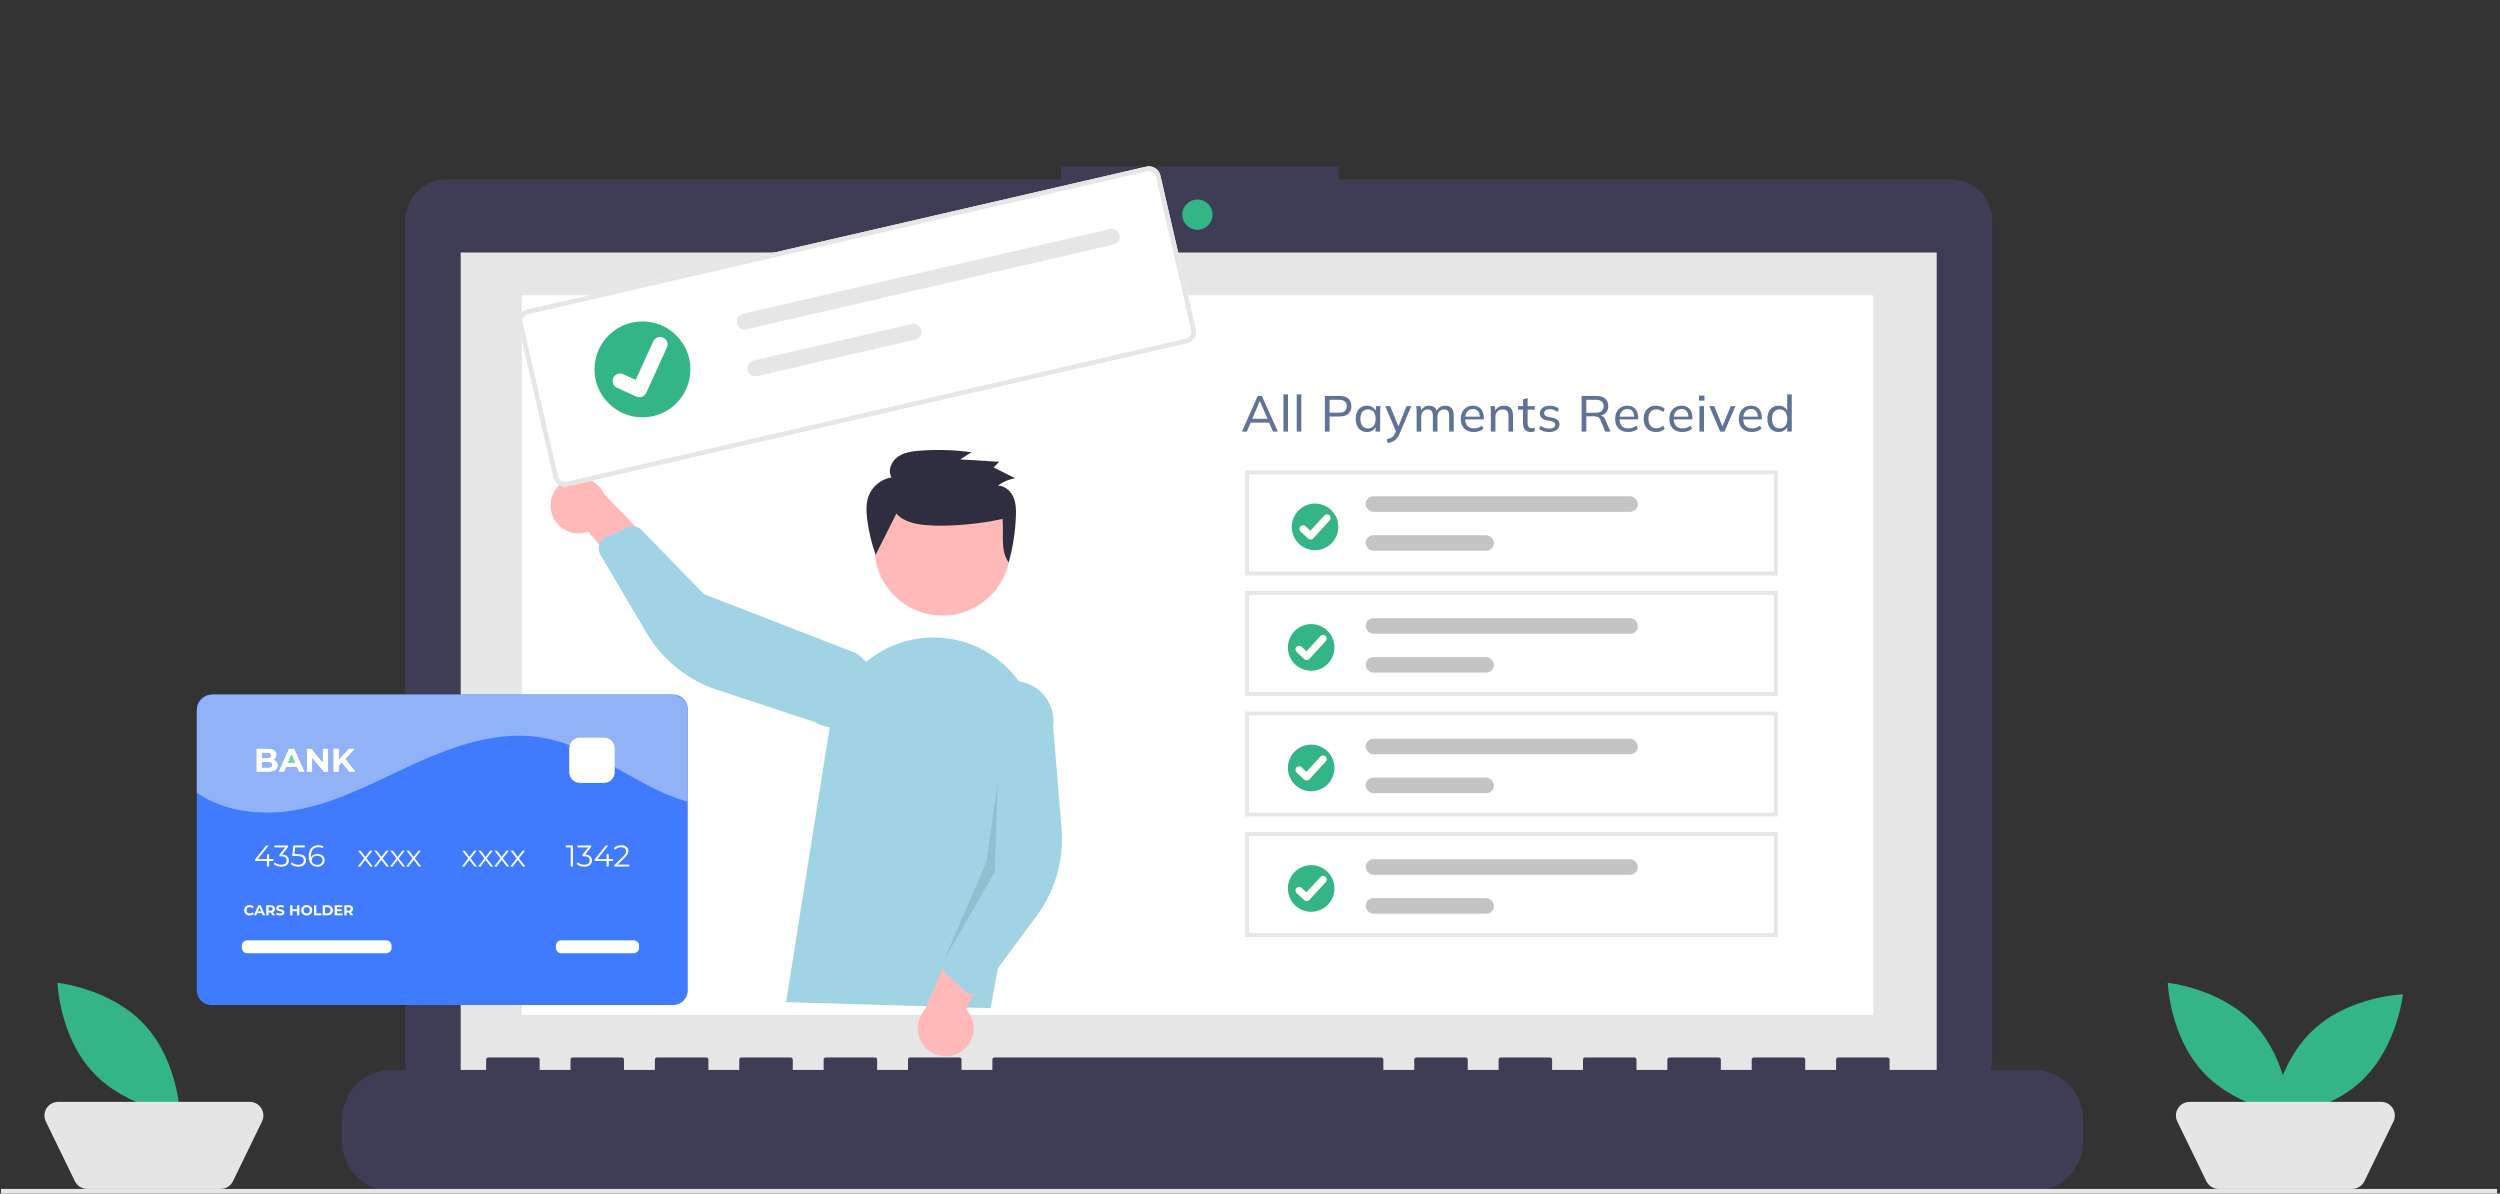 <svg width="643" height="307" viewBox="0 0 643 307" fill="none" xmlns="http://www.w3.org/2000/svg">
<rect x="0" y="0" width="643" height="307" fill="#333333" stroke="none"/>
<g clip-path="url(#clip0_856_10381)">
<path d="M501.744 46.124H344.318V42.879H272.935V46.124H114.861C112.036 46.124 109.327 47.246 107.33 49.243C105.333 51.24 104.211 53.948 104.211 56.773V272.321C104.211 275.145 105.333 277.854 107.33 279.851C109.327 281.848 112.036 282.97 114.861 282.97H501.744C504.569 282.97 507.278 281.848 509.275 279.851C511.272 277.854 512.394 275.145 512.394 272.321V56.771C512.394 53.947 511.272 51.239 509.274 49.242C507.277 47.245 504.569 46.124 501.744 46.124Z" fill="#3F3D56"/>
<path d="M498.116 64.941H118.488V279.076H498.116V64.941Z" fill="#E6E6E6"/>
<path d="M481.781 75.948H134.223V261.04H481.781V75.948Z" fill="white"/>
<path d="M319.432 111L323.488 101.835H324.541L328.662 111H327.414L326.283 108.4L326.803 108.712H321.226L321.798 108.4L320.667 111H319.432ZM323.995 103.187L321.967 107.997L321.655 107.724H326.374L326.127 107.997L324.047 103.187H323.995ZM330.096 111V101.432H331.279V111H330.096ZM333.517 111V101.432H334.7V111H333.517ZM340.756 111V101.835H344.552C345.531 101.835 346.281 102.069 346.801 102.537C347.321 103.005 347.581 103.651 347.581 104.474C347.581 105.297 347.321 105.947 346.801 106.424C346.281 106.892 345.531 107.126 344.552 107.126H341.965V111H340.756ZM341.965 106.138H344.435C345.076 106.138 345.561 105.995 345.891 105.709C346.22 105.414 346.385 105.003 346.385 104.474C346.385 103.945 346.22 103.538 345.891 103.252C345.561 102.966 345.076 102.823 344.435 102.823H341.965V106.138ZM351.583 111.117C351.011 111.117 350.508 110.983 350.075 110.714C349.641 110.445 349.303 110.055 349.061 109.544C348.818 109.033 348.697 108.426 348.697 107.724C348.697 107.022 348.818 106.42 349.061 105.917C349.303 105.406 349.641 105.016 350.075 104.747C350.508 104.478 351.011 104.344 351.583 104.344C352.163 104.344 352.666 104.491 353.091 104.786C353.524 105.072 353.81 105.466 353.949 105.969H353.793L353.936 104.461H355.08C355.054 104.721 355.028 104.981 355.002 105.241C354.984 105.501 354.976 105.757 354.976 106.008V111H353.793V109.505H353.936C353.797 109.999 353.511 110.393 353.078 110.688C352.653 110.974 352.155 111.117 351.583 111.117ZM351.856 110.181C352.445 110.181 352.917 109.973 353.273 109.557C353.628 109.141 353.806 108.53 353.806 107.724C353.806 106.918 353.628 106.311 353.273 105.904C352.917 105.497 352.445 105.293 351.856 105.293C351.266 105.293 350.79 105.497 350.426 105.904C350.07 106.311 349.893 106.918 349.893 107.724C349.893 108.53 350.07 109.141 350.426 109.557C350.781 109.973 351.258 110.181 351.856 110.181ZM356.933 113.951L356.66 112.989C357.068 112.894 357.406 112.781 357.674 112.651C357.943 112.53 358.168 112.369 358.35 112.17C358.532 111.971 358.693 111.719 358.831 111.416L359.156 110.636L359.13 111.13L356.283 104.461H357.557L359.832 110.064H359.494L361.769 104.461H362.991L359.988 111.507C359.806 111.932 359.607 112.287 359.39 112.573C359.182 112.859 358.953 113.093 358.701 113.275C358.459 113.457 358.19 113.6 357.895 113.704C357.601 113.808 357.28 113.89 356.933 113.951ZM364.359 111V106.008C364.359 105.757 364.35 105.501 364.333 105.241C364.315 104.981 364.289 104.721 364.255 104.461H365.399L365.529 105.865H365.373C365.546 105.38 365.823 105.007 366.205 104.747C366.586 104.478 367.041 104.344 367.57 104.344C368.107 104.344 368.549 104.474 368.896 104.734C369.242 104.985 369.476 105.384 369.598 105.93H369.403C369.567 105.445 369.858 105.059 370.274 104.773C370.69 104.487 371.175 104.344 371.73 104.344C372.449 104.344 372.991 104.556 373.355 104.981C373.719 105.397 373.901 106.047 373.901 106.931V111H372.718V106.996C372.718 106.398 372.614 105.969 372.406 105.709C372.198 105.44 371.868 105.306 371.418 105.306C370.889 105.306 370.473 105.488 370.17 105.852C369.866 106.207 369.715 106.693 369.715 107.308V111H368.532V106.996C368.532 106.398 368.428 105.969 368.22 105.709C368.02 105.44 367.691 105.306 367.232 105.306C366.703 105.306 366.287 105.488 365.984 105.852C365.689 106.207 365.542 106.693 365.542 107.308V111H364.359ZM379.072 111.117C378.032 111.117 377.209 110.818 376.602 110.22C376.004 109.622 375.705 108.799 375.705 107.75C375.705 107.057 375.835 106.459 376.095 105.956C376.364 105.445 376.732 105.05 377.2 104.773C377.668 104.487 378.214 104.344 378.838 104.344C379.436 104.344 379.943 104.474 380.359 104.734C380.775 104.985 381.092 105.345 381.308 105.813C381.525 106.281 381.633 106.836 381.633 107.477V107.867H376.628V107.165H380.827L380.606 107.334C380.606 106.658 380.455 106.134 380.151 105.761C379.857 105.388 379.419 105.202 378.838 105.202C378.206 105.202 377.716 105.423 377.369 105.865C377.023 106.298 376.849 106.892 376.849 107.646V107.763C376.849 108.56 377.044 109.163 377.434 109.57C377.833 109.977 378.383 110.181 379.085 110.181C379.475 110.181 379.839 110.125 380.177 110.012C380.515 109.899 380.84 109.713 381.152 109.453L381.542 110.272C381.248 110.541 380.879 110.749 380.437 110.896C380.004 111.043 379.549 111.117 379.072 111.117ZM383.439 111V106.008C383.439 105.757 383.431 105.501 383.413 105.241C383.396 104.981 383.37 104.721 383.335 104.461H384.479L384.609 105.865H384.453C384.653 105.371 384.96 104.994 385.376 104.734C385.792 104.474 386.278 104.344 386.832 104.344C387.604 104.344 388.184 104.556 388.574 104.981C388.964 105.397 389.159 106.047 389.159 106.931V111H387.976V106.996C387.976 106.398 387.859 105.969 387.625 105.709C387.391 105.44 387.027 105.306 386.533 105.306C385.944 105.306 385.476 105.484 385.129 105.839C384.791 106.194 384.622 106.675 384.622 107.282V111H383.439ZM393.799 111.117C393.114 111.117 392.594 110.931 392.239 110.558C391.892 110.177 391.719 109.605 391.719 108.842V105.371H390.445V104.461H391.719V102.706L392.902 102.381V104.461H394.748V105.371H392.902V108.738C392.902 109.241 392.988 109.6 393.162 109.817C393.344 110.025 393.604 110.129 393.942 110.129C394.115 110.129 394.262 110.116 394.384 110.09C394.514 110.055 394.631 110.016 394.735 109.973V110.948C394.605 111 394.453 111.039 394.28 111.065C394.115 111.1 393.955 111.117 393.799 111.117ZM398.458 111.117C397.93 111.117 397.436 111.048 396.976 110.909C396.526 110.77 396.153 110.571 395.858 110.311L396.235 109.492C396.556 109.735 396.907 109.921 397.288 110.051C397.678 110.172 398.077 110.233 398.484 110.233C398.978 110.233 399.351 110.142 399.602 109.96C399.862 109.778 399.992 109.535 399.992 109.232C399.992 108.989 399.91 108.794 399.745 108.647C399.581 108.5 399.321 108.391 398.965 108.322L397.73 108.075C397.176 107.945 396.755 107.737 396.469 107.451C396.192 107.156 396.053 106.779 396.053 106.32C396.053 105.939 396.157 105.601 396.365 105.306C396.573 105.003 396.868 104.769 397.249 104.604C397.639 104.431 398.094 104.344 398.614 104.344C399.091 104.344 399.533 104.413 399.94 104.552C400.356 104.691 400.699 104.894 400.967 105.163L400.577 105.956C400.309 105.722 400.005 105.544 399.667 105.423C399.338 105.293 399 105.228 398.653 105.228C398.151 105.228 397.778 105.328 397.535 105.527C397.293 105.718 397.171 105.969 397.171 106.281C397.171 106.515 397.245 106.71 397.392 106.866C397.54 107.013 397.778 107.126 398.107 107.204L399.342 107.451C399.923 107.572 400.361 107.772 400.655 108.049C400.95 108.326 401.097 108.695 401.097 109.154C401.097 109.561 400.985 109.912 400.759 110.207C400.543 110.502 400.235 110.727 399.836 110.883C399.446 111.039 398.987 111.117 398.458 111.117ZM406.788 111V101.835H410.584C411.563 101.835 412.317 102.065 412.846 102.524C413.383 102.983 413.652 103.625 413.652 104.448C413.652 104.994 413.531 105.458 413.288 105.839C413.045 106.22 412.703 106.511 412.261 106.71C411.828 106.909 411.321 107.009 410.74 107.009L410.961 106.827H411.273C411.628 106.827 411.945 106.918 412.222 107.1C412.499 107.273 412.729 107.559 412.911 107.958L414.211 111H412.872L411.611 107.984C411.464 107.611 411.247 107.369 410.961 107.256C410.684 107.143 410.333 107.087 409.908 107.087H407.997V111H406.788ZM407.997 106.151H410.402C411.069 106.151 411.576 106.008 411.923 105.722C412.278 105.436 412.456 105.02 412.456 104.474C412.456 103.937 412.278 103.529 411.923 103.252C411.576 102.966 411.069 102.823 410.402 102.823H407.997V106.151ZM418.782 111.117C417.742 111.117 416.918 110.818 416.312 110.22C415.714 109.622 415.415 108.799 415.415 107.75C415.415 107.057 415.545 106.459 415.805 105.956C416.073 105.445 416.442 105.05 416.91 104.773C417.378 104.487 417.924 104.344 418.548 104.344C419.146 104.344 419.653 104.474 420.069 104.734C420.485 104.985 420.801 105.345 421.018 105.813C421.234 106.281 421.343 106.836 421.343 107.477V107.867H416.338V107.165H420.537L420.316 107.334C420.316 106.658 420.164 106.134 419.861 105.761C419.566 105.388 419.128 105.202 418.548 105.202C417.915 105.202 417.425 105.423 417.079 105.865C416.732 106.298 416.559 106.892 416.559 107.646V107.763C416.559 108.56 416.754 109.163 417.144 109.57C417.542 109.977 418.093 110.181 418.795 110.181C419.185 110.181 419.549 110.125 419.887 110.012C420.225 109.899 420.55 109.713 420.862 109.453L421.252 110.272C420.957 110.541 420.589 110.749 420.147 110.896C419.713 111.043 419.258 111.117 418.782 111.117ZM425.957 111.117C425.307 111.117 424.743 110.983 424.267 110.714C423.79 110.437 423.417 110.042 423.149 109.531C422.889 109.011 422.759 108.396 422.759 107.685C422.759 106.983 422.893 106.385 423.162 105.891C423.43 105.388 423.803 105.007 424.28 104.747C424.756 104.478 425.315 104.344 425.957 104.344C426.381 104.344 426.793 104.418 427.192 104.565C427.59 104.704 427.915 104.907 428.167 105.176L427.764 106.008C427.512 105.765 427.235 105.588 426.932 105.475C426.628 105.354 426.329 105.293 426.035 105.293C425.393 105.293 424.891 105.501 424.527 105.917C424.163 106.324 423.981 106.918 423.981 107.698C423.981 108.487 424.163 109.093 424.527 109.518C424.891 109.943 425.393 110.155 426.035 110.155C426.321 110.155 426.615 110.099 426.919 109.986C427.222 109.873 427.504 109.696 427.764 109.453L428.167 110.272C427.907 110.549 427.573 110.762 427.166 110.909C426.767 111.048 426.364 111.117 425.957 111.117ZM432.721 111.117C431.681 111.117 430.857 110.818 430.251 110.22C429.653 109.622 429.354 108.799 429.354 107.75C429.354 107.057 429.484 106.459 429.744 105.956C430.012 105.445 430.381 105.05 430.849 104.773C431.317 104.487 431.863 104.344 432.487 104.344C433.085 104.344 433.592 104.474 434.008 104.734C434.424 104.985 434.74 105.345 434.957 105.813C435.173 106.281 435.282 106.836 435.282 107.477V107.867H430.277V107.165H434.476L434.255 107.334C434.255 106.658 434.103 106.134 433.8 105.761C433.505 105.388 433.067 105.202 432.487 105.202C431.854 105.202 431.364 105.423 431.018 105.865C430.671 106.298 430.498 106.892 430.498 107.646V107.763C430.498 108.56 430.693 109.163 431.083 109.57C431.481 109.977 432.032 110.181 432.734 110.181C433.124 110.181 433.488 110.125 433.826 110.012C434.164 109.899 434.489 109.713 434.801 109.453L435.191 110.272C434.896 110.541 434.528 110.749 434.086 110.896C433.652 111.043 433.197 111.117 432.721 111.117ZM437.088 111V104.461H438.271V111H437.088ZM436.984 103.031V101.757H438.388V103.031H436.984ZM442.433 111L439.638 104.461H440.912L443.187 110.077H442.823L445.137 104.461H446.346L443.538 111H442.433ZM450.589 111.117C449.549 111.117 448.725 110.818 448.119 110.22C447.521 109.622 447.222 108.799 447.222 107.75C447.222 107.057 447.352 106.459 447.612 105.956C447.88 105.445 448.249 105.05 448.717 104.773C449.185 104.487 449.731 104.344 450.355 104.344C450.953 104.344 451.46 104.474 451.876 104.734C452.292 104.985 452.608 105.345 452.825 105.813C453.041 106.281 453.15 106.836 453.15 107.477V107.867H448.145V107.165H452.344L452.123 107.334C452.123 106.658 451.971 106.134 451.668 105.761C451.373 105.388 450.935 105.202 450.355 105.202C449.722 105.202 449.232 105.423 448.886 105.865C448.539 106.298 448.366 106.892 448.366 107.646V107.763C448.366 108.56 448.561 109.163 448.951 109.57C449.349 109.977 449.9 110.181 450.602 110.181C450.992 110.181 451.356 110.125 451.694 110.012C452.032 109.899 452.357 109.713 452.669 109.453L453.059 110.272C452.764 110.541 452.396 110.749 451.954 110.896C451.52 111.043 451.065 111.117 450.589 111.117ZM457.452 111.117C456.88 111.117 456.377 110.983 455.944 110.714C455.51 110.445 455.172 110.055 454.93 109.544C454.687 109.033 454.566 108.426 454.566 107.724C454.566 107.022 454.687 106.42 454.93 105.917C455.172 105.406 455.51 105.016 455.944 104.747C456.377 104.478 456.88 104.344 457.452 104.344C458.024 104.344 458.522 104.487 458.947 104.773C459.38 105.059 459.67 105.453 459.818 105.956H459.662V101.432H460.845V111H459.675V109.479H459.818C459.679 109.99 459.393 110.393 458.96 110.688C458.535 110.974 458.032 111.117 457.452 111.117ZM457.725 110.181C458.314 110.181 458.786 109.973 459.142 109.557C459.506 109.141 459.688 108.53 459.688 107.724C459.688 106.918 459.506 106.311 459.142 105.904C458.786 105.497 458.314 105.293 457.725 105.293C457.135 105.293 456.659 105.497 456.295 105.904C455.939 106.311 455.762 106.918 455.762 107.724C455.762 108.53 455.939 109.141 456.295 109.557C456.659 109.973 457.135 110.181 457.725 110.181Z" fill="#607397"/>
<path d="M307.978 59.102C310.128 59.102 311.871 57.359 311.871 55.208C311.871 53.058 310.128 51.315 307.978 51.315C305.827 51.315 304.084 53.058 304.084 55.208C304.084 57.359 305.827 59.102 307.978 59.102Z" fill="#34B586"/>
<path d="M523.052 275.182H486.003V272.513C486.003 272.372 485.947 272.238 485.848 272.138C485.749 272.039 485.614 271.983 485.473 271.983H472.771C472.63 271.983 472.496 272.039 472.396 272.138C472.297 272.238 472.241 272.372 472.241 272.513V275.182H464.303V272.513C464.303 272.372 464.247 272.238 464.147 272.138C464.048 272.039 463.914 271.983 463.773 271.983H451.07C450.93 271.983 450.795 272.039 450.696 272.138C450.597 272.238 450.541 272.372 450.541 272.513V275.182H442.602V272.513C442.602 272.372 442.546 272.238 442.447 272.138C442.348 272.039 442.213 271.983 442.073 271.983H429.37C429.23 271.983 429.095 272.039 428.996 272.138C428.896 272.238 428.841 272.372 428.841 272.513V275.182H420.902V272.513C420.902 272.372 420.846 272.238 420.747 272.138C420.648 272.039 420.513 271.983 420.372 271.983H407.67C407.53 271.983 407.395 272.039 407.296 272.138C407.197 272.238 407.141 272.372 407.141 272.513V275.182H399.202V272.513C399.202 272.372 399.146 272.238 399.047 272.138C398.947 272.039 398.813 271.983 398.672 271.983H385.97C385.83 271.983 385.695 272.039 385.596 272.138C385.496 272.238 385.441 272.372 385.441 272.513V275.182H377.501V272.513C377.501 272.372 377.445 272.238 377.346 272.138C377.247 272.039 377.112 271.983 376.972 271.983H364.272C364.132 271.983 363.997 272.039 363.898 272.138C363.799 272.238 363.743 272.372 363.743 272.513V275.182H355.801V272.513C355.801 272.372 355.745 272.238 355.646 272.138C355.547 272.039 355.412 271.983 355.271 271.983H255.768C255.628 271.983 255.493 272.039 255.394 272.138C255.294 272.238 255.239 272.372 255.239 272.513V275.182H247.3V272.513C247.3 272.372 247.244 272.238 247.145 272.138C247.046 272.039 246.911 271.983 246.77 271.983H234.068C233.927 271.983 233.793 272.039 233.693 272.138C233.594 272.238 233.538 272.372 233.538 272.513V275.182H225.6V272.513C225.6 272.372 225.544 272.238 225.445 272.138C225.345 272.039 225.211 271.983 225.07 271.983H212.368C212.228 271.983 212.093 272.039 211.994 272.138C211.894 272.238 211.839 272.372 211.839 272.513V275.182H203.899V272.513C203.899 272.372 203.843 272.238 203.744 272.138C203.645 272.039 203.51 271.983 203.37 271.983H190.668C190.527 271.983 190.393 272.039 190.293 272.138C190.194 272.238 190.138 272.372 190.138 272.513V275.182H182.201V272.513C182.201 272.372 182.145 272.238 182.046 272.138C181.946 272.039 181.812 271.983 181.671 271.983H168.967C168.827 271.983 168.692 272.039 168.593 272.138C168.494 272.238 168.438 272.372 168.438 272.513V275.182H160.499V272.513C160.499 272.372 160.443 272.238 160.344 272.138C160.245 272.039 160.11 271.983 159.97 271.983H147.267C147.127 271.983 146.992 272.039 146.893 272.138C146.793 272.238 146.738 272.372 146.738 272.513V275.182H138.799V272.513C138.799 272.372 138.743 272.238 138.644 272.138C138.545 272.039 138.41 271.983 138.269 271.983H125.564C125.424 271.983 125.289 272.039 125.19 272.138C125.091 272.238 125.035 272.372 125.035 272.513V275.182H100.691C97.322 275.182 94.091 276.521 91.709 278.903C89.327 281.285 87.988 284.515 87.988 287.884V293.627C87.988 296.996 89.327 300.227 91.709 302.609C94.091 304.991 97.322 306.329 100.691 306.329H523.052C526.421 306.329 529.652 304.991 532.034 302.609C534.416 300.227 535.754 296.996 535.755 293.628V287.885C535.755 284.516 534.416 281.285 532.034 278.903C529.652 276.521 526.421 275.183 523.052 275.183V275.182Z" fill="#3F3D56"/>
<path d="M642.25 305.79H0.25V307H642.25V305.79Z" fill="#E6E6E6"/>
<path d="M579.9 263.518C588.598 272.852 589.048 286.57 589.048 286.57C589.048 286.57 575.394 285.156 566.695 275.822C557.996 266.489 557.547 252.77 557.547 252.77C557.547 252.77 571.201 254.185 579.9 263.518Z" fill="#34B586"/>
<path d="M607.284 278.087C597.95 286.786 584.23 287.235 584.23 287.235C584.23 287.235 585.645 273.582 594.979 264.884C604.313 256.186 618.033 255.736 618.033 255.736C618.033 255.736 616.619 269.389 607.284 278.087Z" fill="#34B586"/>
<path d="M604.964 305.789H570.632C569.973 305.789 569.328 305.604 568.769 305.255C568.211 304.906 567.762 304.406 567.474 303.814L560 288.45C559.739 287.914 559.618 287.322 559.649 286.727C559.681 286.132 559.863 285.555 560.179 285.05C560.495 284.546 560.934 284.129 561.455 283.841C561.976 283.553 562.562 283.402 563.158 283.402H612.44C613.035 283.402 613.621 283.553 614.142 283.841C614.663 284.129 615.102 284.546 615.418 285.05C615.734 285.555 615.916 286.132 615.948 286.727C615.979 287.322 615.859 287.914 615.598 288.45L608.123 303.814C607.835 304.407 607.386 304.906 606.828 305.256C606.269 305.605 605.624 305.79 604.965 305.79L604.964 305.789Z" fill="#E5E5E5"/>
<path d="M37.134 263.518C45.833 272.852 46.282 286.57 46.282 286.57C46.282 286.57 32.628 285.156 23.93 275.822C15.231 266.489 14.781 252.77 14.781 252.77C14.781 252.77 28.435 254.185 37.134 263.518Z" fill="#34B586"/>
<path d="M56.753 305.789H22.421C21.762 305.789 21.117 305.604 20.558 305.255C20 304.906 19.551 304.406 19.263 303.814L11.789 288.45C11.528 287.914 11.407 287.322 11.438 286.727C11.47 286.132 11.652 285.555 11.968 285.05C12.284 284.546 12.723 284.129 13.244 283.841C13.765 283.553 14.351 283.402 14.947 283.402H64.229C64.824 283.402 65.41 283.553 65.931 283.841C66.452 284.129 66.891 284.546 67.207 285.05C67.523 285.555 67.706 286.132 67.737 286.727C67.768 287.322 67.648 287.914 67.387 288.45L59.912 303.814C59.624 304.407 59.175 304.906 58.617 305.256C58.058 305.605 57.413 305.79 56.754 305.79L56.753 305.789Z" fill="#E5E5E5"/>
<path d="M242.4 158.327C252.057 158.327 259.885 150.499 259.885 140.844C259.885 131.188 252.057 123.36 242.4 123.36C232.744 123.36 224.916 131.188 224.916 140.844C224.916 150.499 232.744 158.327 242.4 158.327Z" fill="#FFB9B9"/>
<path d="M202.172 257.75L213.463 186.672C214.064 182.893 215.462 179.286 217.565 176.089C219.668 172.892 222.428 170.18 225.661 168.133C228.894 166.086 232.526 164.751 236.315 164.216C240.104 163.682 243.964 163.96 247.637 165.033C254.059 166.891 259.558 171.075 263.06 176.77C266.562 182.465 267.814 189.26 266.574 195.829L254.765 259.304L202.172 257.75Z" fill="#A0D4E5"/>
<path d="M247.228 270.467C248.101 269.89 248.837 269.129 249.385 268.237C249.932 267.345 250.277 266.344 250.395 265.305C250.514 264.265 250.403 263.212 250.07 262.22C249.738 261.227 249.192 260.32 248.471 259.562L260.143 236.96L246.998 238.363L237.93 259.611C236.741 260.908 236.068 262.595 236.038 264.354C236.008 266.113 236.624 267.822 237.768 269.158C238.913 270.494 240.507 271.365 242.249 271.607C243.992 271.848 245.763 271.443 247.227 270.467L247.228 270.467Z" fill="#FFB9B9"/>
<path d="M249.728 255.575C249.082 255.484 248.48 255.198 248 254.756L243.535 250.63C243.052 250.182 242.719 249.597 242.58 248.953C242.441 248.31 242.503 247.639 242.758 247.032L251.683 225.878L250.417 184.08C250.787 181.368 252.219 178.914 254.398 177.258C256.577 175.603 259.325 174.88 262.037 175.25C264.749 175.62 267.202 177.052 268.858 179.231C270.514 181.41 271.237 184.157 270.867 186.869L273.032 213.145C273.69 221.119 271.429 229.061 266.669 235.494L252.751 254.309C252.483 254.671 252.142 254.972 251.75 255.193C251.358 255.414 250.924 255.55 250.476 255.593C250.227 255.617 249.976 255.611 249.728 255.575Z" fill="#A0D4E5"/>
<path d="M141.714 131.318C141.905 132.347 142.319 133.322 142.927 134.173C143.534 135.025 144.322 135.733 145.233 136.248C146.144 136.762 147.157 137.071 148.201 137.152C149.244 137.233 150.292 137.084 151.272 136.715L167.536 156.275L171.368 143.624L155.337 126.989C154.605 125.39 153.314 124.114 151.706 123.401C150.098 122.689 148.285 122.59 146.609 123.122C144.933 123.655 143.51 124.783 142.608 126.292C141.706 127.802 141.389 129.59 141.715 131.318H141.714Z" fill="#FFB9B9"/>
<path d="M154.453 139.426C154.789 138.867 155.287 138.423 155.881 138.155L161.423 135.652C162.024 135.382 162.693 135.303 163.339 135.426C163.986 135.549 164.58 135.868 165.039 136.339L181.041 152.805L220.028 167.936C221.194 168.627 222.212 169.542 223.025 170.627C223.837 171.713 224.428 172.948 224.763 174.261C225.098 175.575 225.17 176.942 224.977 178.284C224.783 179.625 224.327 180.916 223.635 182.081C222.942 183.247 222.027 184.265 220.941 185.076C219.855 185.888 218.62 186.477 217.306 186.811C215.992 187.146 214.625 187.217 213.283 187.023C211.941 186.829 210.651 186.372 209.486 185.678L184.444 177.427C176.844 174.924 170.411 169.745 166.343 162.854L154.443 142.702C154.214 142.315 154.07 141.884 154.019 141.436C153.968 140.989 154.011 140.537 154.147 140.108C154.222 139.869 154.325 139.64 154.455 139.426L154.453 139.426Z" fill="#A0D4E5"/>
<path opacity="0.1" d="M256.583 201.467L255.872 224.245L242.758 247.034L253.708 221.64L256.583 201.467Z" fill="black"/>
<path d="M230.56 132.081C232.364 134.215 235.415 134.817 238.231 135.064C243.949 135.565 252.263 134.753 257.85 133.462C258.249 137.327 257.162 141.494 259.438 144.674C260.506 140.825 261.126 136.865 261.288 132.874C261.357 131.165 261.33 129.392 260.634 127.82C259.939 126.249 258.422 124.915 256.675 124.901C257.973 123.917 259.493 123.267 261.102 123.009L255.57 120.229L256.991 118.771L246.975 118.158L249.876 116.315C245.51 115.716 241.094 115.577 236.699 115.901C234.658 116.051 232.524 116.339 230.871 117.521C229.218 118.703 228.262 121.053 229.289 122.789C228.003 123 226.793 123.536 225.773 124.345C224.753 125.155 223.956 126.211 223.458 127.415C222.721 129.283 222.789 131.359 223.016 133.351C223.393 136.536 224.134 139.667 225.223 142.683" fill="#2F2E41"/>
<path d="M305.305 88.283L145.985 125.062C145.202 125.242 144.381 125.104 143.7 124.678C143.019 124.253 142.535 123.575 142.353 122.793L133.229 83.275C133.05 82.493 133.188 81.671 133.613 80.99C134.038 80.31 134.716 79.826 135.498 79.644L294.819 42.864C295.601 42.685 296.423 42.823 297.104 43.248C297.785 43.674 298.269 44.352 298.45 45.133L307.574 84.651C307.754 85.434 307.616 86.255 307.191 86.936C306.765 87.617 306.087 88.101 305.305 88.283Z" fill="white"/>
<path d="M305.305 88.283L145.985 125.062C145.202 125.242 144.381 125.104 143.7 124.678C143.019 124.253 142.535 123.575 142.353 122.793L133.229 83.275C133.05 82.493 133.188 81.671 133.613 80.99C134.038 80.31 134.716 79.826 135.498 79.644L294.819 42.864C295.601 42.685 296.423 42.823 297.104 43.248C297.785 43.674 298.269 44.352 298.45 45.133L307.574 84.651C307.754 85.434 307.616 86.255 307.191 86.936C306.765 87.617 306.087 88.101 305.305 88.283ZM135.771 80.824C135.302 80.933 134.895 81.224 134.64 81.632C134.384 82.041 134.301 82.534 134.409 83.003L143.533 122.521C143.642 122.991 143.933 123.398 144.341 123.653C144.75 123.908 145.243 123.991 145.712 123.883L305.033 87.103C305.502 86.995 305.909 86.704 306.165 86.296C306.42 85.887 306.503 85.394 306.395 84.924L297.27 45.406C297.162 44.937 296.871 44.53 296.463 44.274C296.054 44.019 295.561 43.936 295.091 44.044L135.771 80.824Z" fill="#E6E6E6"/>
<path d="M191.055 80.702C190.791 80.762 190.542 80.874 190.322 81.03C190.102 81.186 189.915 81.385 189.771 81.613C189.628 81.842 189.531 82.097 189.486 82.363C189.441 82.629 189.449 82.902 189.509 83.165C189.569 83.428 189.681 83.677 189.837 83.897C189.994 84.117 190.192 84.304 190.421 84.448C190.649 84.591 190.904 84.688 191.17 84.733C191.437 84.778 191.709 84.77 191.972 84.71L191.979 84.708L286.408 62.909C286.939 62.785 287.399 62.457 287.687 61.995C287.975 61.532 288.068 60.975 287.946 60.444C287.823 59.914 287.495 59.453 287.033 59.164C286.572 58.875 286.014 58.781 285.483 58.903L191.055 80.702Z" fill="#E6E6E6"/>
<path d="M193.828 92.72C193.565 92.78 193.316 92.891 193.096 93.048C192.876 93.204 192.688 93.402 192.545 93.631C192.401 93.86 192.304 94.114 192.259 94.381C192.214 94.647 192.222 94.919 192.282 95.183C192.343 95.446 192.454 95.694 192.611 95.915C192.767 96.135 192.965 96.322 193.194 96.465C193.423 96.609 193.678 96.706 193.944 96.751C194.21 96.795 194.483 96.787 194.746 96.727L194.753 96.725L235.386 87.345C235.917 87.223 236.378 86.896 236.668 86.434C236.957 85.972 237.052 85.414 236.93 84.883C236.808 84.352 236.481 83.89 236.019 83.601C235.557 83.311 234.999 83.216 234.468 83.338L234.461 83.34L193.828 92.72Z" fill="#E6E6E6"/>
<path d="M165.239 107.338C172.051 107.338 177.573 101.816 177.573 95.004C177.573 88.193 172.051 82.671 165.239 82.671C158.427 82.671 152.904 88.193 152.904 95.004C152.904 101.816 158.427 107.338 165.239 107.338Z" fill="#34B586"/>
<path d="M164.891 102.12C164.488 102.213 164.064 102.173 163.686 102.006L163.662 101.995L158.699 99.742C158.468 99.638 158.261 99.489 158.088 99.304C157.915 99.12 157.78 98.903 157.691 98.666C157.602 98.429 157.561 98.177 157.569 97.924C157.578 97.671 157.636 97.423 157.741 97.192C157.846 96.962 157.995 96.755 158.18 96.582C158.365 96.409 158.582 96.275 158.819 96.186C159.056 96.098 159.308 96.057 159.561 96.066C159.814 96.075 160.062 96.133 160.292 96.238L163.508 97.702L168.02 87.789C168.231 87.325 168.618 86.964 169.096 86.785C169.574 86.606 170.103 86.625 170.567 86.836L170.54 86.9L170.568 86.835C171.032 87.047 171.393 87.434 171.572 87.912C171.75 88.389 171.732 88.918 171.522 89.382L166.215 101.044C166.092 101.312 165.909 101.549 165.68 101.735C165.451 101.922 165.181 102.053 164.893 102.119L164.891 102.12Z" fill="white"/>
<path d="M173.121 258.486H54.393C52.312 258.486 50.625 256.804 50.625 254.73V182.392C50.625 180.319 52.312 178.637 54.393 178.637H173.121C175.202 178.637 176.889 180.319 176.889 182.392V254.73C176.889 256.804 175.202 258.486 173.121 258.486Z" fill="#407BFF"/>
<path d="M70.036 196.733C70.036 196.235 69.656 195.998 68.944 195.998H67.344V197.459H68.944C69.656 197.459 70.036 197.239 70.036 196.733ZM67.344 193.609V195.002H68.707C69.376 195.002 69.74 194.766 69.74 194.302C69.74 193.837 69.376 193.609 68.707 193.609H67.344ZM71.416 196.876C71.416 197.898 70.603 198.488 69.045 198.488H65.981V192.58H68.876C70.358 192.58 71.12 193.196 71.12 194.116C71.12 194.707 70.815 195.163 70.333 195.416C70.993 195.627 71.416 196.134 71.416 196.876Z" fill="white"/>
<path d="M75.927 196.184L74.987 193.922L74.047 196.184H75.927ZM76.359 197.223H73.606L73.081 198.488H71.676L74.317 192.58H75.673L78.324 198.488H76.883L76.359 197.223Z" fill="white"/>
<path d="M84.374 192.58V198.488H83.248L80.292 194.901V198.488H78.938V192.58H80.073L83.019 196.167V192.58H84.374Z" fill="white"/>
<path d="M87.929 196.167L87.134 196.994V198.488H85.769V192.58H87.134V195.34L89.758 192.58H91.282L88.827 195.213L91.425 198.488H89.826L87.929 196.167Z" fill="white"/>
<path d="M70.308 221.444H69.22V222.871H68.66V221.444H65.59V221.042L68.474 217.447H69.096L66.314 220.949H68.676V219.694H69.22V220.949H70.308V221.444Z" fill="white"/>
<path d="M74.302 221.313C74.302 222.22 73.642 222.917 72.328 222.917C71.543 222.917 70.789 222.645 70.369 222.22L70.642 221.778C70.991 222.142 71.621 222.405 72.328 222.405C73.23 222.405 73.728 221.987 73.728 221.313C73.728 220.662 73.269 220.236 72.258 220.236H71.869V219.826L73.377 217.943H70.594V217.447H74.092V217.842L72.553 219.771C73.72 219.834 74.302 220.445 74.302 221.313Z" fill="white"/>
<path d="M78.703 221.274C78.703 222.196 78.057 222.917 76.728 222.917C75.943 222.917 75.197 222.645 74.777 222.22L75.05 221.778C75.399 222.142 76.021 222.405 76.72 222.405C77.645 222.405 78.134 221.956 78.134 221.298C78.134 220.601 77.7 220.167 76.316 220.167H75.158L75.438 217.447H78.415V217.943H75.928L75.74 219.67H76.44C78.081 219.67 78.703 220.313 78.703 221.274Z" fill="white"/>
<path d="M82.944 221.266C82.944 220.553 82.416 220.097 81.577 220.097C80.744 220.097 80.177 220.609 80.177 221.282C80.177 221.878 80.675 222.444 81.615 222.444C82.4 222.444 82.944 221.987 82.944 221.266ZM83.497 221.251C83.497 222.266 82.695 222.917 81.638 222.917C80.193 222.917 79.408 221.918 79.408 220.205C79.408 218.361 80.418 217.4 81.895 217.4C82.385 217.4 82.844 217.486 83.186 217.695L82.96 218.144C82.68 217.959 82.307 217.889 81.903 217.889C80.729 217.889 79.975 218.64 79.975 220.112C79.975 220.236 79.983 220.391 79.999 220.553C80.271 219.957 80.908 219.624 81.662 219.624C82.742 219.624 83.497 220.259 83.497 221.251Z" fill="white"/>
<path d="M95.255 222.871L93.957 221.166L92.651 222.871H92.029L93.646 220.779L92.106 218.795H92.728L93.957 220.391L95.184 218.795H95.791L94.252 220.779L95.885 222.871H95.255Z" fill="white"/>
<path d="M99.406 222.871L98.108 221.166L96.803 222.871H96.18L97.797 220.779L96.258 218.795H96.88L98.108 220.391L99.336 218.795H99.942L98.403 220.779L100.036 222.871H99.406Z" fill="white"/>
<path d="M103.554 222.871L102.256 221.166L100.951 222.871H100.328L101.946 220.779L100.406 218.795H101.028L102.256 220.391L103.484 218.795H104.091L102.551 220.779L104.184 222.871H103.554Z" fill="white"/>
<path d="M107.706 222.871L106.408 221.166L105.103 222.871H104.48L106.098 220.779L104.558 218.795H105.181L106.408 220.391L107.637 218.795H108.243L106.703 220.779L108.336 222.871H107.706Z" fill="white"/>
<path d="M122.034 222.871L120.736 221.166L119.431 222.871H118.809L120.425 220.779L118.887 218.795H119.509L120.736 220.391L121.964 218.795H122.571L121.032 220.779L122.664 222.871H122.034Z" fill="white"/>
<path d="M126.184 222.871L124.887 221.166L123.581 222.871H122.959L124.576 220.779L123.036 218.795H123.659L124.887 220.391L126.114 218.795H126.721L125.182 220.779L126.814 222.871H126.184Z" fill="white"/>
<path d="M130.335 222.871L129.037 221.166L127.731 222.871H127.109L128.726 220.779L127.186 218.795H127.809L129.037 220.391L130.265 218.795H130.871L129.331 220.779L130.965 222.871H130.335Z" fill="white"/>
<path d="M134.484 222.871L133.186 221.166L131.881 222.871H131.258L132.875 220.779L131.336 218.795H131.958L133.186 220.391L134.414 218.795H135.02L133.481 220.779L135.114 222.871H134.484Z" fill="white"/>
<path d="M147.354 217.447V222.871H146.795V217.943H145.512V217.447H147.354Z" fill="white"/>
<path d="M152.249 221.313C152.249 222.22 151.589 222.917 150.276 222.917C149.49 222.917 148.736 222.645 148.316 222.22L148.588 221.778C148.939 222.142 149.568 222.405 150.276 222.405C151.176 222.405 151.674 221.987 151.674 221.313C151.674 220.662 151.215 220.236 150.205 220.236H149.816V219.826L151.324 217.943H148.542V217.447H152.039V217.842L150.501 219.771C151.666 219.834 152.249 220.445 152.249 221.313Z" fill="white"/>
<path d="M157.66 221.444H156.572V222.871H156.012V221.444H152.941V221.042L155.825 217.447H156.447L153.665 220.949H156.027V219.694H156.572V220.949H157.66V221.444Z" fill="white"/>
<path d="M161.855 222.375V222.871H158.039V222.475L160.3 220.267C160.915 219.663 161.031 219.298 161.031 218.926C161.031 218.299 160.589 217.912 159.757 217.912C159.119 217.912 158.629 218.105 158.273 218.516L157.875 218.175C158.296 217.68 158.971 217.4 159.804 217.4C160.908 217.4 161.606 217.958 161.606 218.865C161.606 219.384 161.443 219.849 160.712 220.561L158.862 222.375H161.855Z" fill="white"/>
<path d="M62.793 234.126C62.793 233.346 63.394 232.788 64.203 232.788C64.651 232.788 65.025 232.951 65.271 233.247L64.885 233.601C64.71 233.402 64.492 233.298 64.233 233.298C63.746 233.298 63.402 233.639 63.402 234.126C63.402 234.615 63.746 234.955 64.233 234.955C64.492 234.955 64.71 234.851 64.885 234.648L65.271 235.002C65.025 235.302 64.651 235.465 64.199 235.465C63.394 235.465 62.793 234.907 62.793 234.126Z" fill="white"/>
<path d="M67.146 234.411L66.735 233.421L66.323 234.411H67.146ZM67.335 234.866H66.131L65.9 235.421H65.285L66.443 232.833H67.036L68.196 235.421H67.566L67.335 234.866Z" fill="white"/>
<path d="M69.563 233.321H69.073V234.223H69.563C69.93 234.223 70.116 234.053 70.116 233.772C70.116 233.487 69.93 233.321 69.563 233.321ZM70.127 235.421L69.626 234.7H69.073V235.421H68.473V232.833H69.596C70.29 232.833 70.724 233.192 70.724 233.772C70.724 234.16 70.527 234.444 70.189 234.589L70.772 235.421H70.127Z" fill="white"/>
<path d="M70.998 235.166L71.202 234.715C71.421 234.873 71.747 234.984 72.06 234.984C72.416 234.984 72.559 234.866 72.559 234.707C72.559 234.222 71.051 234.555 71.051 233.594C71.051 233.154 71.407 232.788 72.144 232.788C72.471 232.788 72.805 232.866 73.046 233.018L72.861 233.472C72.619 233.336 72.37 233.269 72.141 233.269C71.785 233.269 71.647 233.402 71.647 233.565C71.647 234.042 73.157 233.712 73.157 234.663C73.157 235.095 72.797 235.465 72.056 235.465C71.644 235.465 71.228 235.343 70.998 235.166Z" fill="white"/>
<path d="M77.006 232.833V235.421H76.405V234.36H75.225V235.421H74.625V232.833H75.225V233.853H76.405V232.833H77.006Z" fill="white"/>
<path d="M79.694 234.126C79.694 233.635 79.346 233.298 78.882 233.298C78.418 233.298 78.07 233.635 78.07 234.126C78.07 234.618 78.418 234.955 78.882 234.955C79.346 234.955 79.694 234.618 79.694 234.126ZM77.461 234.126C77.461 233.358 78.062 232.788 78.882 232.788C79.697 232.788 80.302 233.354 80.302 234.126C80.302 234.899 79.697 235.465 78.882 235.465C78.062 235.465 77.461 234.896 77.461 234.126Z" fill="white"/>
<path d="M80.762 232.833H81.362V234.933H82.665V235.421H80.762V232.833Z" fill="white"/>
<path d="M84.153 234.929C84.669 234.929 85.007 234.623 85.007 234.126C85.007 233.631 84.669 233.325 84.153 233.325H83.604V234.929H84.153ZM83.004 232.833H84.183C85.033 232.833 85.615 233.343 85.615 234.126C85.615 234.911 85.033 235.421 84.183 235.421H83.004V232.833Z" fill="white"/>
<path d="M88.081 234.941V235.421H86.072V232.833H88.034V233.313H86.669V233.876H87.874V234.341H86.669V234.941H88.081Z" fill="white"/>
<path d="M89.653 233.321H89.163V234.223H89.653C90.02 234.223 90.205 234.053 90.205 233.772C90.205 233.487 90.02 233.321 89.653 233.321ZM90.216 235.421L89.715 234.7H89.163V235.421H88.562V232.833H89.686C90.379 232.833 90.813 233.192 90.813 233.772C90.813 234.16 90.616 234.444 90.279 234.589L90.862 235.421H90.216Z" fill="white"/>
<path d="M99.317 245.172H63.586C62.817 245.172 62.195 244.551 62.195 243.785V243.24C62.195 242.474 62.817 241.853 63.586 241.853H99.317C100.085 241.853 100.708 242.474 100.708 243.24V243.785C100.708 244.551 100.085 245.172 99.317 245.172Z" fill="white"/>
<path d="M162.972 245.172H144.36C143.592 245.172 142.969 244.551 142.969 243.785V243.24C142.969 242.474 143.592 241.853 144.36 241.853H162.972C163.74 241.853 164.363 242.474 164.363 243.24V243.785C164.363 244.551 163.74 245.172 162.972 245.172Z" fill="white"/>
<path d="M68.668 208.996C62.192 208.996 55.751 207.454 50.625 203.892V182.807C50.625 180.504 52.498 178.637 54.809 178.637H172.705C175.015 178.637 176.889 180.504 176.889 182.807V206.228C173.619 205.278 170.423 203.949 167.454 202.439C158.266 197.767 149.598 191.454 139.431 189.718C137.452 189.379 135.469 189.224 133.485 189.224C124.67 189.224 115.876 192.286 107.739 195.935C97.77 200.405 88.082 205.859 77.382 208.088C74.549 208.678 71.605 208.996 68.668 208.996ZM91.427 198.489L88.829 195.213L91.284 192.581H89.76L87.136 195.34V192.581H85.772V198.489H87.136V196.994L87.931 196.167L89.828 198.489H91.427ZM80.29 194.901L83.245 198.489H84.372V192.581H83.017V196.167L80.071 192.581H78.935V198.489H80.29V194.901ZM78.323 198.489L75.672 192.581H74.317L71.675 198.489H73.081L73.605 197.223H76.358L76.882 198.489H78.323ZM65.981 192.581V198.489H69.046C70.604 198.489 71.417 197.898 71.417 196.876C71.417 196.134 70.994 195.627 70.334 195.416C70.816 195.164 71.121 194.708 71.121 194.116C71.121 193.197 70.359 192.581 68.877 192.581H65.981ZM68.945 197.459H67.345V195.999H68.945C69.657 195.999 70.037 196.235 70.037 196.733C70.037 197.24 69.657 197.459 68.945 197.459ZM68.708 195.003H67.345V193.61H68.708C69.377 193.61 69.741 193.838 69.741 194.302C69.741 194.766 69.377 195.003 68.708 195.003Z" fill="#92B2F8"/>
<path d="M69.045 198.488H65.981V192.58H68.876C70.358 192.58 71.12 193.196 71.12 194.116C71.12 194.707 70.815 195.163 70.333 195.416C70.993 195.627 71.416 196.134 71.416 196.876C71.416 197.898 70.603 198.488 69.045 198.488ZM67.344 195.998V197.459H68.944C69.656 197.459 70.036 197.239 70.036 196.733C70.036 196.235 69.656 195.998 68.944 195.998H67.344ZM67.344 193.609V195.002H68.707C69.376 195.002 69.74 194.766 69.74 194.302C69.74 193.837 69.376 193.609 68.707 193.609H67.344Z" fill="white"/>
<path d="M75.927 196.184H74.047L74.987 193.922L75.927 196.184Z" fill="#6BD3AE"/>
<path d="M78.324 198.488H76.883L76.359 197.223H73.606L73.081 198.488H71.676L74.317 192.58H75.673L78.324 198.488ZM74.987 193.922L74.047 196.184H75.927L74.987 193.922Z" fill="white"/>
<path d="M84.374 198.488H83.248L80.292 194.901V198.488H78.938V192.58H80.073L83.019 196.167V192.58H84.374V198.488Z" fill="white"/>
<path d="M91.425 198.488H89.826L87.929 196.167L87.134 196.994V198.488H85.769V192.58H87.134V195.34L89.758 192.58H91.282L88.827 195.213L91.425 198.488Z" fill="white"/>
<path d="M155.336 201.362H149.162C147.638 201.362 146.402 200.131 146.402 198.612V192.458C146.402 190.938 147.638 189.706 149.162 189.706H155.336C156.86 189.706 158.095 190.938 158.095 192.458V198.612C158.095 200.131 156.86 201.362 155.336 201.362Z" fill="white"/>
<rect x="320.75" y="121.5" width="136" height="26" fill="white" stroke="#E6E6E6"/>
<rect x="351.25" y="127.646" width="70" height="4" rx="2" fill="#C4C4C4"/>
<rect x="351.25" y="137.646" width="33" height="4" rx="2" fill="#C4C4C4"/>
<path d="M336.37 141.22C339.514 142.246 342.896 140.524 343.924 137.374C344.952 134.224 343.236 130.838 340.092 129.812C336.947 128.786 333.565 130.508 332.537 133.659C331.51 136.809 333.225 140.194 336.37 141.22Z" fill="#34B586"/>
<path d="M336.997 138.755C336.797 138.737 336.607 138.655 336.458 138.52L336.448 138.512L334.497 136.722C334.407 136.639 334.333 136.539 334.282 136.428C334.23 136.316 334.2 136.196 334.195 136.073C334.189 135.95 334.208 135.827 334.251 135.712C334.293 135.596 334.357 135.49 334.44 135.399C334.523 135.308 334.623 135.235 334.735 135.183C334.846 135.131 334.967 135.101 335.089 135.096C335.212 135.091 335.335 135.11 335.45 135.152C335.565 135.194 335.671 135.259 335.762 135.342L337.025 136.503L340.604 132.598C340.771 132.415 341.004 132.307 341.252 132.296C341.499 132.285 341.741 132.373 341.923 132.541L341.901 132.567L341.924 132.541C342.106 132.709 342.214 132.942 342.224 133.19C342.235 133.438 342.147 133.679 341.979 133.862L337.771 138.456C337.673 138.562 337.553 138.644 337.419 138.696C337.285 138.747 337.141 138.767 336.998 138.754L336.997 138.755Z" fill="white"/>
<rect x="320.75" y="152.5" width="136" height="26" fill="white" stroke="#E6E6E6"/>
<path d="M335.373 172.22C338.518 173.246 341.9 171.524 342.928 168.374C343.956 165.224 342.24 161.838 339.096 160.812C335.951 159.786 332.569 161.508 331.541 164.659C330.513 167.809 332.229 171.194 335.373 172.22Z" fill="#34B586"/>
<path d="M336.001 169.755C335.8 169.737 335.611 169.655 335.462 169.52L335.452 169.512L333.501 167.722C333.411 167.639 333.337 167.539 333.285 167.428C333.234 167.316 333.204 167.196 333.199 167.073C333.193 166.95 333.212 166.827 333.254 166.712C333.297 166.596 333.361 166.49 333.444 166.399C333.527 166.308 333.627 166.235 333.739 166.183C333.85 166.131 333.971 166.101 334.093 166.096C334.216 166.091 334.339 166.11 334.454 166.152C334.569 166.194 334.675 166.259 334.766 166.342L336.029 167.503L339.607 163.598C339.775 163.415 340.008 163.307 340.256 163.296C340.503 163.285 340.744 163.373 340.927 163.541L340.905 163.567L340.928 163.541C341.11 163.709 341.218 163.942 341.228 164.19C341.239 164.438 341.151 164.679 340.983 164.862L336.774 169.456C336.677 169.562 336.557 169.644 336.423 169.696C336.289 169.747 336.145 169.767 336.002 169.754L336.001 169.755Z" fill="white"/>
<rect x="351.25" y="159" width="70" height="4" rx="2" fill="#C4C4C4"/>
<rect x="351.25" y="169" width="33" height="4" rx="2" fill="#C4C4C4"/>
<rect x="320.75" y="183.5" width="136" height="26" fill="white" stroke="#E6E6E6"/>
<path d="M335.373 203.22C338.518 204.246 341.9 202.524 342.928 199.374C343.956 196.224 342.24 192.838 339.096 191.812C335.951 190.786 332.569 192.508 331.541 195.659C330.513 198.809 332.229 202.194 335.373 203.22Z" fill="#34B586"/>
<path d="M336.001 200.755C335.8 200.737 335.611 200.655 335.462 200.52L335.452 200.512L333.501 198.722C333.411 198.639 333.337 198.539 333.285 198.428C333.234 198.316 333.204 198.196 333.199 198.073C333.193 197.95 333.212 197.827 333.254 197.712C333.297 197.596 333.361 197.49 333.444 197.399C333.527 197.308 333.627 197.235 333.739 197.183C333.85 197.131 333.971 197.101 334.093 197.096C334.216 197.091 334.339 197.11 334.454 197.152C334.569 197.194 334.675 197.259 334.766 197.342L336.029 198.503L339.607 194.598C339.775 194.415 340.008 194.307 340.256 194.296C340.503 194.285 340.744 194.373 340.927 194.541L340.905 194.567L340.928 194.541C341.11 194.709 341.218 194.942 341.228 195.19C341.239 195.438 341.151 195.679 340.983 195.862L336.774 200.456C336.677 200.562 336.557 200.644 336.423 200.696C336.289 200.747 336.145 200.767 336.002 200.754L336.001 200.755Z" fill="white"/>
<rect x="351.25" y="190" width="70" height="4" rx="2" fill="#C4C4C4"/>
<rect x="351.25" y="200" width="33" height="4" rx="2" fill="#C4C4C4"/>
<rect x="320.75" y="214.5" width="136" height="26" fill="white" stroke="#E6E6E6"/>
<path d="M335.373 234.22C338.518 235.246 341.9 233.524 342.928 230.374C343.956 227.224 342.24 223.838 339.096 222.812C335.951 221.786 332.569 223.508 331.541 226.659C330.513 229.809 332.229 233.194 335.373 234.22Z" fill="#34B586"/>
<path d="M336.001 231.755C335.8 231.737 335.611 231.655 335.462 231.52L335.452 231.512L333.501 229.722C333.411 229.639 333.337 229.539 333.285 229.428C333.234 229.316 333.204 229.196 333.199 229.073C333.193 228.95 333.212 228.827 333.254 228.712C333.297 228.596 333.361 228.49 333.444 228.399C333.527 228.308 333.627 228.235 333.739 228.183C333.85 228.131 333.971 228.101 334.093 228.096C334.216 228.091 334.339 228.11 334.454 228.152C334.569 228.194 334.675 228.259 334.766 228.342L336.029 229.503L339.607 225.598C339.775 225.415 340.008 225.307 340.256 225.296C340.503 225.285 340.744 225.373 340.927 225.541L340.905 225.567L340.928 225.541C341.11 225.709 341.218 225.942 341.228 226.19C341.239 226.438 341.151 226.679 340.983 226.862L336.774 231.456C336.677 231.562 336.557 231.644 336.423 231.696C336.289 231.747 336.145 231.767 336.002 231.754L336.001 231.755Z" fill="white"/>
<rect x="351.25" y="221" width="70" height="4" rx="2" fill="#C4C4C4"/>
<rect x="351.25" y="231" width="33" height="4" rx="2" fill="#C4C4C4"/>
</g>
<defs>
<clipPath id="clip0_856_10381">
<rect width="642" height="307" fill="white" transform="translate(0.25)"/>
</clipPath>
</defs>
</svg>
